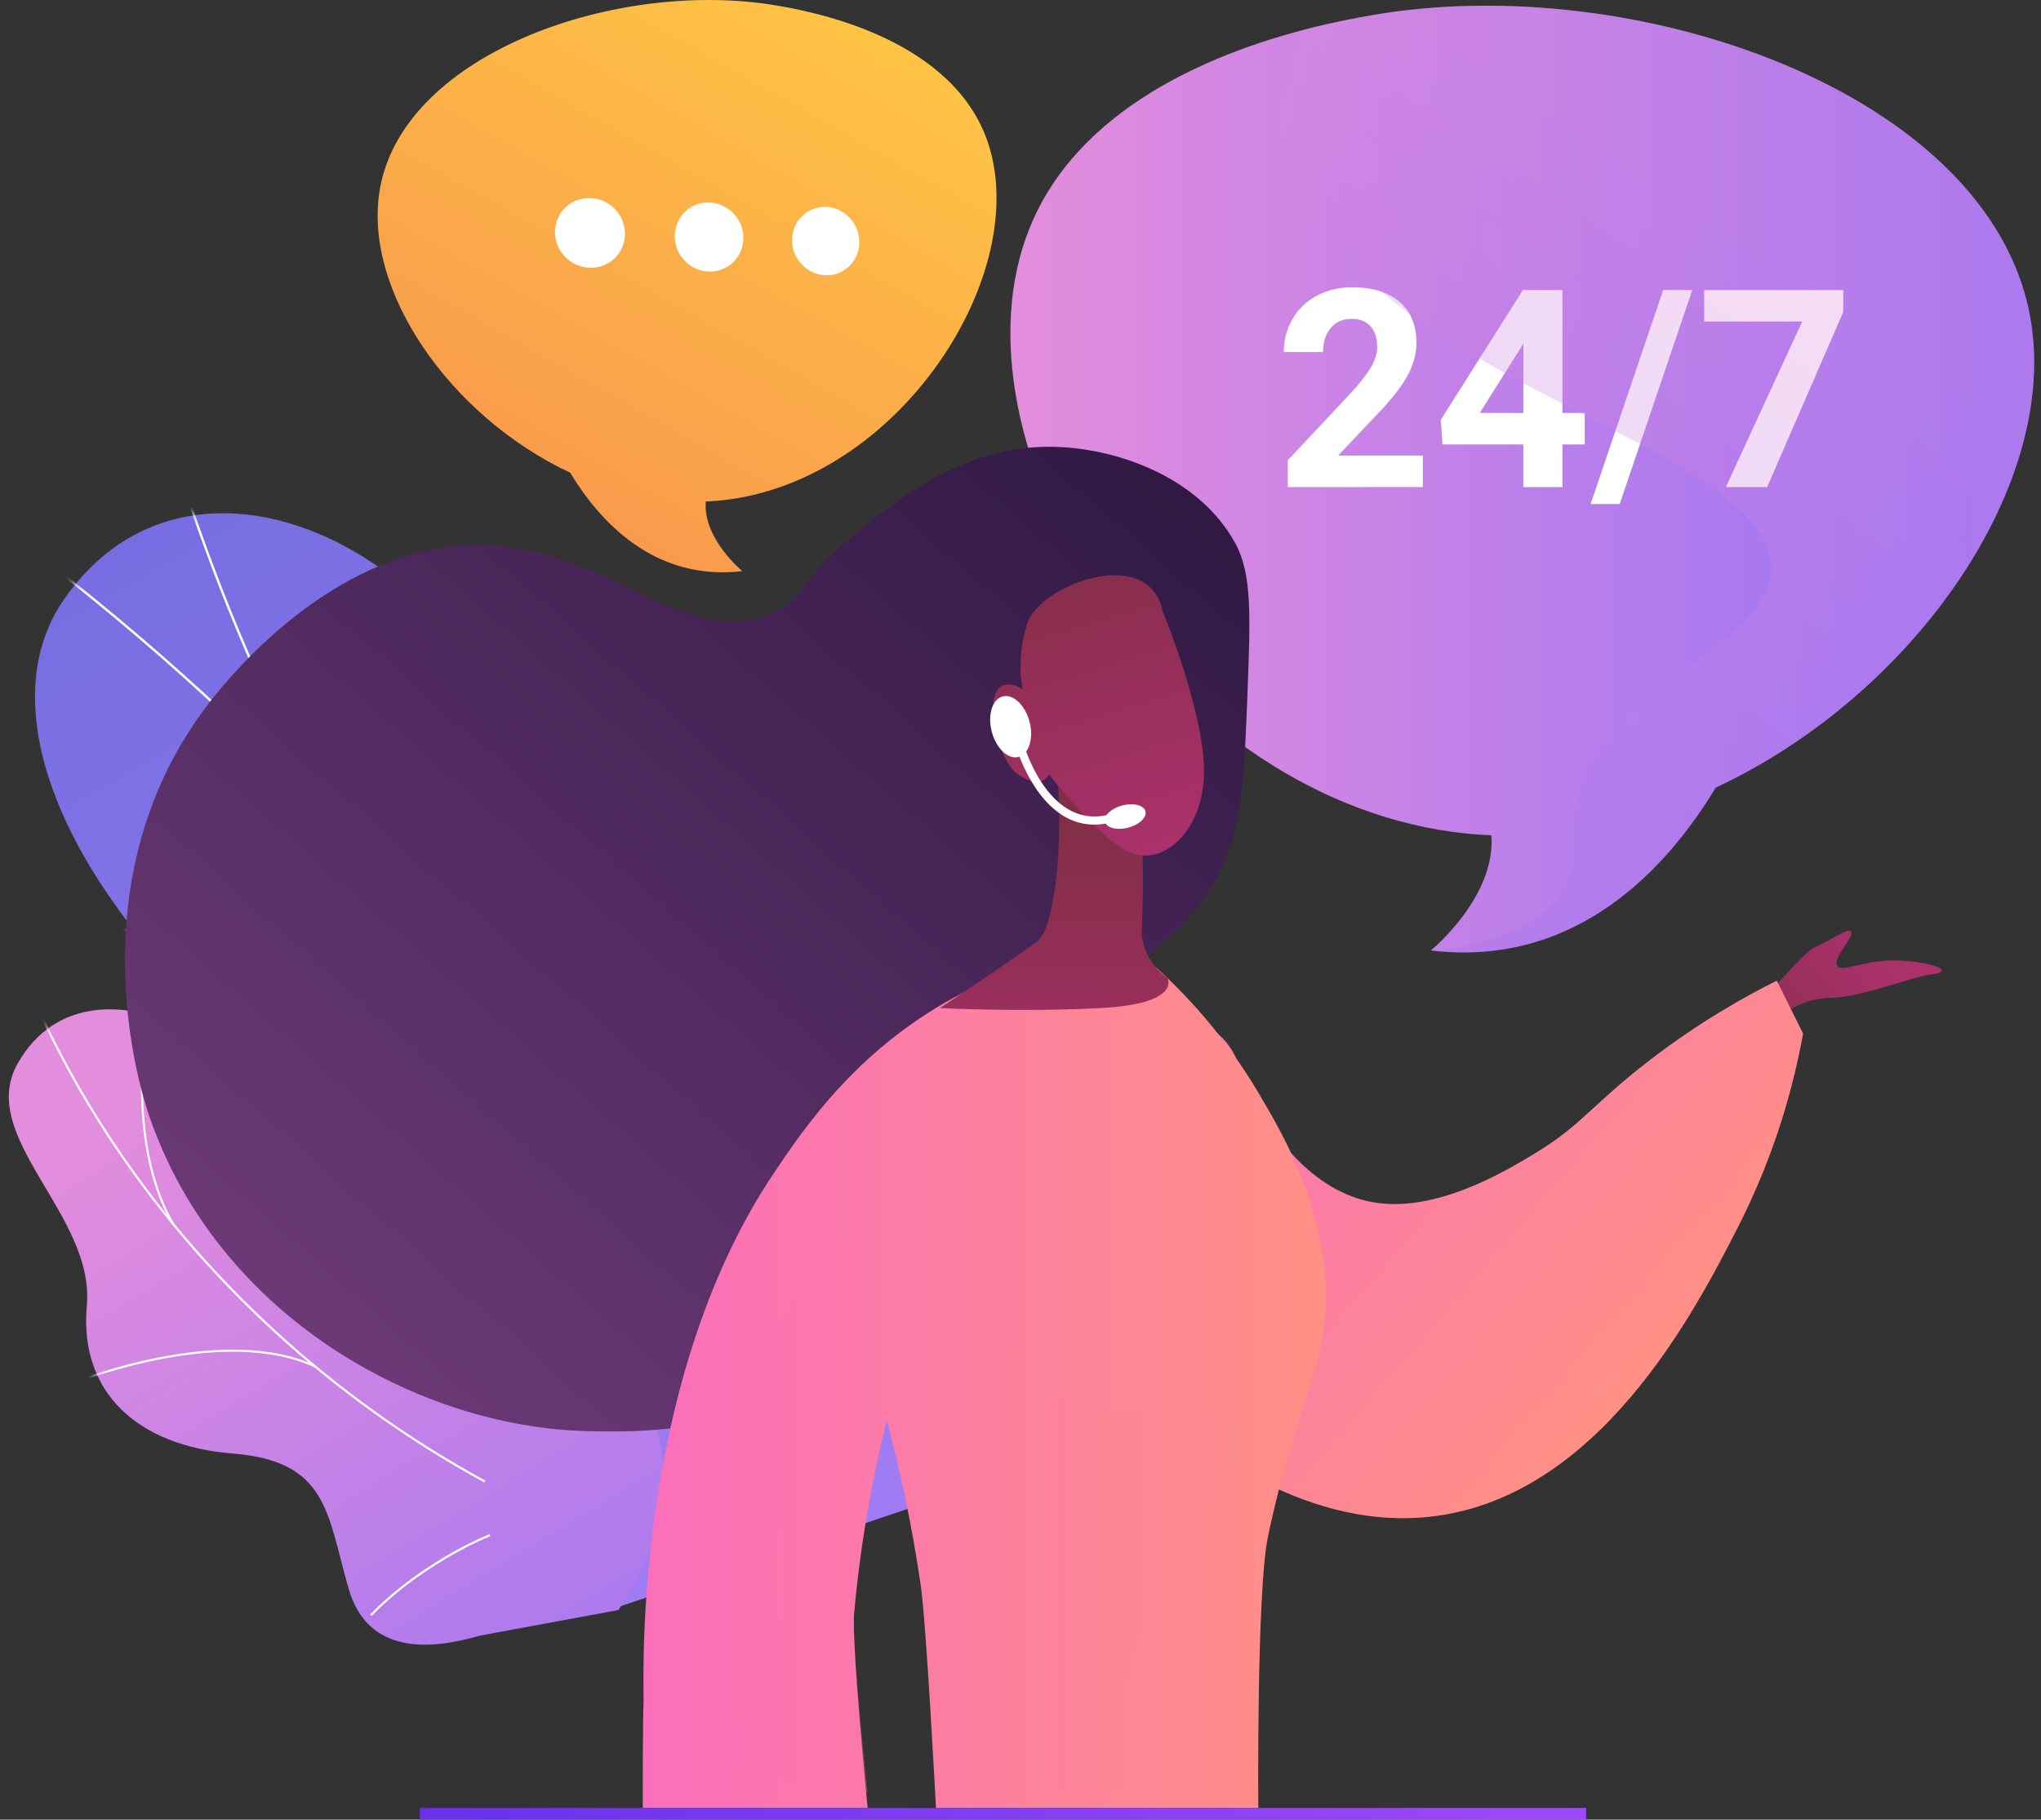 <svg width="175" height="156" viewBox="0 0 175 156" fill="none" xmlns="http://www.w3.org/2000/svg">
<rect x="0" y="0" width="175" height="156" fill="#333333" stroke="none"/>
<path d="M53.569 129.523C53.426 131.592 52.861 134.589 52.335 138L85 126.921C76.84 119.511 67.047 112.349 65.943 92.855C65.424 83.706 67.537 66.088 59.313 59.225C49.945 51.406 43.897 59.902 37.784 53.27C28.229 42.905 13.488 39.8 5.452 51.436C-2.478 62.921 9.126 84.297 35.918 100.531C53.802 114.326 54.314 118.718 53.569 129.523Z" fill="url(#paint0_linear_142_2378)"/>
<mask id="mask0_142_2378" style="mask-type:luminance" maskUnits="userSpaceOnUse" x="3" y="44" width="81" height="94">
<path d="M52.952 129.523C52.811 131.592 52.253 134.589 51.733 138L84 126.921C75.939 119.511 66.266 112.349 65.175 92.855C64.663 83.706 66.749 66.088 58.627 59.225C49.372 51.406 43.398 59.902 37.359 53.27C27.921 42.905 13.36 39.8 5.423 51.436C-2.412 62.921 9.051 84.297 35.517 100.531C53.182 114.326 53.688 118.718 52.952 129.523Z" fill="white"/>
</mask>
<g mask="url(#mask0_142_2378)">
<path d="M69.23 131.87C67.381 127.73 65.428 123.919 63.36 119.884L62.671 118.538C61.555 116.657 60.506 114.771 59.492 112.948C57.202 108.831 55.038 104.942 52.17 101.106C52.031 100.868 51.907 100.631 51.776 100.379C51.308 99.48 50.824 98.551 49.843 97.929L49.812 97.898C36.287 76.77 18.176 58.079 -4.016 42.343L-3.899 42.178C18.308 57.924 36.432 76.629 49.971 97.771C50.985 98.422 51.5 99.412 51.955 100.286C52.085 100.535 52.208 100.771 52.339 100.995C55.208 104.832 57.375 108.726 59.669 112.85C60.682 114.672 61.73 116.556 62.847 118.441L63.54 119.792C65.609 123.829 67.564 127.643 69.414 131.788L69.23 131.87Z" fill="#FCFDFE"/>
<path d="M58.89 112.279C53.293 101.876 52.419 86.55 52.671 75.525C52.944 63.586 54.56 53.978 54.576 53.883L54.776 53.917C54.759 54.012 53.145 63.608 52.873 75.533C52.622 86.532 53.492 101.82 59.068 112.183L58.89 112.279Z" fill="#FCFDFE"/>
<path d="M28.375 70.255C21.821 59.547 17.422 46.792 15.976 42.6C15.7 41.798 15.517 41.269 15.465 41.175L15.641 41.076C15.7 41.182 15.845 41.599 16.168 42.534C17.611 46.721 22.005 59.461 28.548 70.15L28.375 70.255Z" fill="#FCFDFE"/>
<path d="M41.532 86.002C32.843 78.341 8.826 79.934 8.584 79.951L8.57 79.75C8.813 79.733 32.914 78.134 41.666 85.851L41.532 86.002Z" fill="#FCFDFE"/>
</g>
<path d="M30.604 104.391C35.305 117.563 40.186 111.012 46.517 110.296C56.681 117.785 60.453 126.678 53.023 138.031L41.148 140.223C36.891 141.469 31.534 141.878 29.893 136.203C28.038 129.784 28.152 125.263 19.964 124.613C11.776 123.962 6.773 119.358 7.446 111.935C8.155 104.122 -2.101 97.445 1.544 91.121C7.894 80.102 25.709 90.674 30.604 104.391Z" fill="url(#paint1_linear_142_2378)"/>
<mask id="mask1_142_2378" style="mask-type:luminance" maskUnits="userSpaceOnUse" x="0" y="86" width="57" height="55">
<path d="M30.597 104.392C35.297 117.564 40.178 111.013 46.509 110.297C56.674 117.786 60.445 126.679 53.015 138.032L41.14 140.224C36.883 141.47 31.526 141.879 29.885 136.204C28.03 129.785 28.145 125.264 19.956 124.614C11.768 123.963 6.765 119.359 7.438 111.936C8.147 104.123 -2.109 97.446 1.536 91.122C7.886 80.103 25.702 90.675 30.597 104.392Z" fill="white"/>
</mask>
<g mask="url(#mask1_142_2378)">
<path d="M41.529 127.093C35.041 123.556 28.985 119.228 23.531 114.229C18.029 109.188 13.212 103.532 9.214 97.417C6.921 93.911 4.89 90.234 3.176 86.489L3.34 86.414C5.05 90.151 7.077 93.82 9.365 97.318C13.355 103.42 18.162 109.065 23.653 114.096C29.097 119.084 35.14 123.404 41.616 126.935L41.529 127.093Z" fill="#FCFDFE"/>
<path d="M31.868 138.535L31.738 138.41C33.469 136.62 35.657 134.937 38.241 133.405C39.473 132.676 40.728 132.042 41.971 131.522L42.041 131.689C40.805 132.206 39.558 132.835 38.333 133.561C35.762 135.084 33.587 136.757 31.868 138.535Z" fill="#FCFDFE"/>
<path d="M27.029 117.248C19.258 113.611 7.021 118.393 6.899 118.443L6.832 118.275C6.956 118.226 19.263 113.414 27.105 117.084L27.029 117.248Z" fill="#FCFDFE"/>
<path d="M14.768 104.996C9.929 96.596 13.099 83.877 13.132 83.75L13.307 83.795C13.274 83.921 10.122 96.57 14.924 104.906L14.768 104.996Z" fill="#FCFDFE"/>
</g>
<path d="M174.057 27.076C170.487 7.843 140.043 -2.65 117.526 1.323C113.289 2.071 93.999 5.475 88.302 19.493C80.842 37.851 99.351 67.876 124.531 71.316C125.646 71.468 126.761 71.566 127.874 71.612C128.281 76.914 122.682 81.484 122.682 81.484C135.205 82.968 142.977 74.368 147.105 67.526C164.197 59.531 176.722 41.436 174.057 27.076Z" fill="url(#paint2_linear_142_2378)"/>
<path d="M121.996 41.759H110.415V39.461L115.88 33.636C116.63 32.816 117.186 32.1 117.545 31.489C117.905 30.878 118.085 30.298 118.085 29.748C118.085 28.998 117.896 28.408 117.516 27.979C117.137 27.549 116.596 27.335 115.892 27.335C115.134 27.335 114.536 27.596 114.099 28.118C113.662 28.64 113.443 29.327 113.443 30.178H110.078C110.078 29.149 110.324 28.209 110.815 27.358C111.306 26.507 112.001 25.84 112.898 25.356C113.795 24.873 114.813 24.631 115.95 24.631C117.69 24.631 119.043 25.049 120.006 25.884C120.969 26.72 121.45 27.899 121.45 29.423C121.45 30.259 121.234 31.11 120.801 31.977C120.367 32.843 119.625 33.852 118.572 35.005L114.731 39.055H121.996L121.996 41.759Z" fill="white"/>
<path d="M133.967 35.4H135.882V38.104H133.967V41.759H130.614V38.104H123.686L123.535 35.992L130.579 24.863H133.967V35.4ZM126.877 35.4H130.614V29.435L130.393 29.818L126.877 35.4Z" fill="white"/>
<path d="M138.878 43.21H136.383L142.603 24.863H145.098L138.878 43.21Z" fill="white"/>
<path d="M158.05 26.735L151.517 41.759H147.978L154.523 27.567H146.121V24.863H158.05V26.735Z" fill="white"/>
<path opacity="0.3" d="M174.055 27.076C170.486 7.843 140.042 -2.65 117.525 1.323C116.438 1.515 114.359 1.882 111.775 2.558C110.383 6.091 109.793 9.777 110.588 13.431C114.7 32.324 153.143 38.069 151.812 49.199C150.986 56.102 135.546 59.312 134.837 70.719C134.711 72.757 135.117 74.045 134.231 75.872C132.561 79.317 128.134 80.89 123.221 81.542C135.428 82.719 143.035 74.269 147.104 67.526C164.196 59.531 176.721 41.436 174.055 27.076Z" fill="url(#paint3_linear_142_2378)"/>
<path d="M106.945 59.816C107.225 52.738 107.364 49.199 105.898 46.541C102.693 40.731 95.398 38.304 89.962 38.301C82.333 38.296 76.61 43.061 72.989 46.078C68.335 49.953 69.14 51.17 66.393 52.465C58.801 56.046 52.354 46.891 41.345 46.729C29.198 46.551 20.098 57.448 17.906 60.293C6.226 75.453 12.133 93.742 12.77 95.605C18.672 112.869 35.855 122.298 50.203 122.682C54.306 122.791 64.802 123.072 69.362 116.697C73.753 110.559 68.911 103.461 74.796 94.73C75.619 93.51 78.11 89.814 82.721 87.416C87.928 84.707 90.922 86.21 96.313 83.179C100.685 80.721 103.034 77.304 103.496 76.614C106.398 72.272 106.62 68.06 106.945 59.816Z" fill="url(#paint4_linear_142_2378)"/>
<g opacity="0.3">
<path d="M14.312 99.423C26.329 112.639 32.428 115.395 35.538 113.838C39.889 111.659 37.351 101.558 43.786 97.831C49.575 94.479 55.214 100.575 60.429 97.409C67.021 93.406 61.249 81.701 67.64 75.605C75.247 68.35 89.481 79.153 99.556 72.493C102.608 70.475 105.603 66.636 106.977 58.943C106.966 59.228 106.955 59.517 106.943 59.815C106.618 68.059 106.396 72.271 103.493 76.613C103.032 77.303 100.682 80.72 96.311 83.178C90.919 86.21 87.925 84.706 82.718 87.415C78.108 89.813 75.616 93.51 74.794 94.729C68.908 103.46 73.75 110.558 69.359 116.697C64.799 123.071 54.303 122.79 50.2 122.681C36.948 122.326 21.279 114.255 14.312 99.423Z" fill="url(#paint5_linear_142_2378)"/>
</g>
<path d="M152.254 87.57C152.254 87.57 153.867 85.642 156.892 85.551C159.917 85.46 164.039 83.665 165.809 83.507C166.236 83.469 166.448 83.346 166.484 83.191C166.558 82.87 164.593 82.402 162.85 82.344C159.759 82.241 157.957 83.427 157.54 82.817C157.074 82.135 159.069 80.275 158.704 79.859C158.42 79.536 157.064 80.573 155.612 81.205C154.581 81.654 150.551 86.473 150.551 86.473L152.254 87.57Z" fill="url(#paint6_linear_142_2378)"/>
<path d="M152.348 84.071C153.098 85.585 153.848 87.099 154.598 88.612C153.856 92.687 152.344 98.706 148.963 105.301C145.325 112.399 137.031 128.578 122.429 130.046C111.292 131.166 101.949 123.192 98.412 120.141C95.141 117.319 92.207 114.83 90.782 110.861C88.535 104.599 90.804 96.878 96.247 89.608C98.926 86.029 104.502 86.8 106.086 90.981C108.585 97.577 112.799 102.159 117.64 103.054C123.084 104.06 129.146 100.373 131.726 98.807C135.563 96.478 136.541 94.686 141.313 90.997C145.725 87.585 149.723 85.379 152.348 84.071Z" fill="url(#paint7_linear_142_2378)"/>
<g opacity="0.3">
<path d="M108.017 118.009C112.188 117.07 113.762 113.197 119.479 112.85C126.709 112.411 129.815 118.262 134.439 116.719C138.214 115.459 138.841 110.662 141.472 104.485C143.514 99.695 147.054 93.392 153.652 86.701C153.968 87.338 154.283 87.974 154.599 88.611C153.857 92.686 152.345 98.705 148.964 105.3C145.326 112.398 137.032 128.577 122.43 130.045C111.293 131.165 101.95 123.191 98.413 120.14C95.142 117.318 92.208 114.829 90.784 110.86C90.389 109.761 90.135 108.617 90.012 107.439C98.635 117.285 104.273 118.852 108.017 118.009Z" fill="url(#paint8_linear_142_2378)"/>
</g>
<path d="M107.888 154.999C107.888 154.999 107.736 136.424 108.718 131.738C111.267 119.578 114.371 116.5 113.54 108.691C112.827 101.991 109.748 96.801 107.888 93.665C104.95 88.711 101.623 85.211 99.174 82.979C96.615 82.599 94.056 82.218 91.497 81.838C89.331 82.34 86.176 83.264 82.679 85.054C73.706 89.647 69.032 96.588 66.391 100.512C54.867 117.628 55.099 141.43 55.187 145.744C55.098 147.518 55.114 154.999 55.114 154.999H74.394C74.394 154.999 72.997 140.94 73.238 138.274C73.801 132.057 74.849 126.52 76.039 121.779C77.153 125.951 78.181 130.674 78.944 135.888C79.427 139.187 80.253 154.999 80.253 154.999H107.888Z" fill="url(#paint9_linear_142_2378)"/>
<path opacity="0.3" d="M96.968 141.882C99.779 131.92 108.521 125.679 106.365 122.087C104.428 118.86 97.122 123.483 90.603 119.304C83.384 114.676 85.673 104.731 80.6 103.221C75.69 101.759 67.17 109.181 65.141 117.757C63.258 125.721 68.198 129.5 66.96 137.861C66.141 143.393 63.078 147.822 59.766 151.178C63.996 152.288 68.864 153.191 74.386 153.662C73.752 147.456 72.988 139.927 73.23 137.261C73.793 131.043 74.841 125.506 76.031 120.766C77.144 124.938 78.173 129.66 78.936 134.875C79.418 138.174 79.918 147.063 80.245 153.986C85.184 154.113 90.573 153.892 96.413 153.201C95.835 149.517 95.894 145.691 96.968 141.882Z" fill="url(#paint10_linear_142_2378)"/>
<path d="M97.898 70.29C97.898 70.29 98.113 75.834 97.898 79.556C97.74 82.281 100.096 83.832 100.096 83.832C100.096 83.832 101.39 86.049 94.394 86.42C87.398 86.79 80.59 86.42 80.59 86.42C80.59 86.42 87.43 81.87 88.993 80.661C90.555 79.452 91.394 70.413 90.393 64.689L97.898 70.29Z" fill="url(#paint11_linear_142_2378)"/>
<path d="M99.691 52.402C99.691 52.402 103.252 60.987 103.233 66.175C103.214 71.362 99.587 74.339 96.836 73.058C94.085 71.777 89.94 66.382 89.94 66.382C89.94 66.382 89.383 67.835 87.273 66.382C85.163 64.93 83.596 56.774 87.699 59.088C87.699 59.088 87.05 56.802 88.061 53.486C89.073 50.171 98.491 46.592 99.691 52.402Z" fill="url(#paint12_linear_142_2378)"/>
<path d="M93.817 70.696C88.833 70.696 86.956 63.555 86.937 63.477C86.889 63.291 87.001 63.103 87.187 63.056C87.372 63.009 87.562 63.121 87.609 63.306C87.629 63.384 89.649 71.06 94.92 69.875C95.107 69.834 95.292 69.951 95.334 70.138C95.376 70.325 95.259 70.51 95.072 70.552C94.633 70.65 94.215 70.696 93.817 70.696Z" fill="white"/>
<path d="M98.213 69.553C98.35 70.078 97.684 70.706 96.726 70.955C95.768 71.204 94.881 70.981 94.744 70.455C94.608 69.93 95.274 69.302 96.231 69.053C97.189 68.804 98.077 69.028 98.213 69.553Z" fill="white"/>
<path d="M87.329 64.895C88.224 64.662 88.648 63.312 88.275 61.879C87.903 60.447 86.875 59.474 85.98 59.706C85.085 59.939 84.661 61.289 85.034 62.722C85.407 64.155 86.434 65.128 87.329 64.895Z" fill="white"/>
<path d="M32.596 16.072C34.754 4.445 53.157 -1.898 66.769 0.504C69.33 0.956 80.991 3.014 84.435 11.488C88.945 22.586 77.756 40.736 62.535 42.815C61.86 42.907 61.186 42.966 60.514 42.995C60.267 46.2 63.652 48.962 63.652 48.962C56.081 49.859 51.384 44.661 48.888 40.524C38.556 35.691 30.984 24.753 32.596 16.072Z" fill="url(#paint13_linear_142_2378)"/>
<path d="M53.586 20.07C53.569 21.717 52.219 23.01 50.564 22.958C48.903 22.905 47.568 21.518 47.586 19.862C47.604 18.206 48.967 16.915 50.626 16.978C52.279 17.04 53.602 18.424 53.586 20.07Z" fill="white"/>
<path d="M63.736 20.422C63.723 22.052 62.401 23.334 60.779 23.282C59.152 23.23 57.841 21.858 57.856 20.218C57.87 18.579 59.204 17.3 60.829 17.361C62.449 17.422 63.748 18.792 63.736 20.422Z" fill="white"/>
<path d="M73.678 20.767C73.669 22.381 72.376 23.65 70.786 23.6C69.191 23.549 67.903 22.191 67.914 20.567C67.925 18.944 69.23 17.677 70.823 17.737C72.411 17.797 73.688 19.153 73.678 20.767Z" fill="white"/>
<line x1="136" y1="155.5" x2="36" y2="155.5" stroke="url(#paint14_linear_142_2378)"/>
<defs>
<linearGradient id="paint0_linear_142_2378" x1="85.812" y1="155.264" x2="-8.462" y2="-9.944" gradientUnits="userSpaceOnUse">
<stop stop-color="#AA80F9"/>
<stop offset="0.996" stop-color="#6165D7"/>
</linearGradient>
<linearGradient id="paint1_linear_142_2378" x1="15.637" y1="92.281" x2="59.837" y2="165.046" gradientUnits="userSpaceOnUse">
<stop offset="0.004" stop-color="#E38DDD"/>
<stop offset="1" stop-color="#9571F6"/>
</linearGradient>
<linearGradient id="paint2_linear_142_2378" x1="86.633" y1="41.071" x2="174.415" y2="41.071" gradientUnits="userSpaceOnUse">
<stop offset="0.004" stop-color="#E38DDD"/>
<stop offset="1" stop-color="#9571F6"/>
</linearGradient>
<linearGradient id="paint3_linear_142_2378" x1="146.425" y1="16.504" x2="103.303" y2="79.897" gradientUnits="userSpaceOnUse">
<stop offset="0.004" stop-color="#E38DDD"/>
<stop offset="1" stop-color="#9571F6"/>
</linearGradient>
<linearGradient id="paint4_linear_142_2378" x1="92.214" y1="33.438" x2="23.277" y2="111.532" gradientUnits="userSpaceOnUse">
<stop stop-color="#311944"/>
<stop offset="1" stop-color="#6B3976"/>
</linearGradient>
<linearGradient id="paint5_linear_142_2378" x1="100.943" y1="41.145" x2="32.005" y2="119.239" gradientUnits="userSpaceOnUse">
<stop stop-color="#311944"/>
<stop offset="1" stop-color="#6B3976"/>
</linearGradient>
<linearGradient id="paint6_linear_142_2378" x1="161.522" y1="81.843" x2="144.277" y2="95.149" gradientUnits="userSpaceOnUse">
<stop stop-color="#AB316D"/>
<stop offset="1" stop-color="#792D3D"/>
</linearGradient>
<linearGradient id="paint7_linear_142_2378" x1="142.403" y1="116.774" x2="102.47" y2="82.365" gradientUnits="userSpaceOnUse">
<stop stop-color="#FF9085"/>
<stop offset="1" stop-color="#FB6FBB"/>
</linearGradient>
<linearGradient id="paint8_linear_142_2378" x1="142.031" y1="117.206" x2="102.027" y2="82.736" gradientUnits="userSpaceOnUse">
<stop stop-color="#FF9085"/>
<stop offset="1" stop-color="#FB6FBB"/>
</linearGradient>
<linearGradient id="paint9_linear_142_2378" x1="113.679" y1="118.436" x2="55.097" y2="118.436" gradientUnits="userSpaceOnUse">
<stop stop-color="#FF9085"/>
<stop offset="1" stop-color="#FB6FBB"/>
</linearGradient>
<linearGradient id="paint10_linear_142_2378" x1="113.67" y1="128.528" x2="55.088" y2="128.528" gradientUnits="userSpaceOnUse">
<stop stop-color="#FF9085"/>
<stop offset="1" stop-color="#FB6FBB"/>
</linearGradient>
<linearGradient id="paint11_linear_142_2378" x1="89.936" y1="99.973" x2="91.075" y2="63.239" gradientUnits="userSpaceOnUse">
<stop stop-color="#AB316D"/>
<stop offset="1" stop-color="#792D3D"/>
</linearGradient>
<linearGradient id="paint12_linear_142_2378" x1="97.561" y1="73.622" x2="87.167" y2="39.593" gradientUnits="userSpaceOnUse">
<stop stop-color="#AB316D"/>
<stop offset="1" stop-color="#792D3D"/>
</linearGradient>
<linearGradient id="paint13_linear_142_2378" x1="69.774" y1="-0.386" x2="20.465" y2="86.915" gradientUnits="userSpaceOnUse">
<stop stop-color="#FFC444"/>
<stop offset="0.996" stop-color="#F36F56"/>
</linearGradient>
<linearGradient id="paint14_linear_142_2378" x1="35" y1="155" x2="136" y2="155" gradientUnits="userSpaceOnUse">
<stop stop-color="#6931EA"/>
<stop offset="1" stop-color="#9E4AFA"/>
</linearGradient>
</defs>
</svg>
